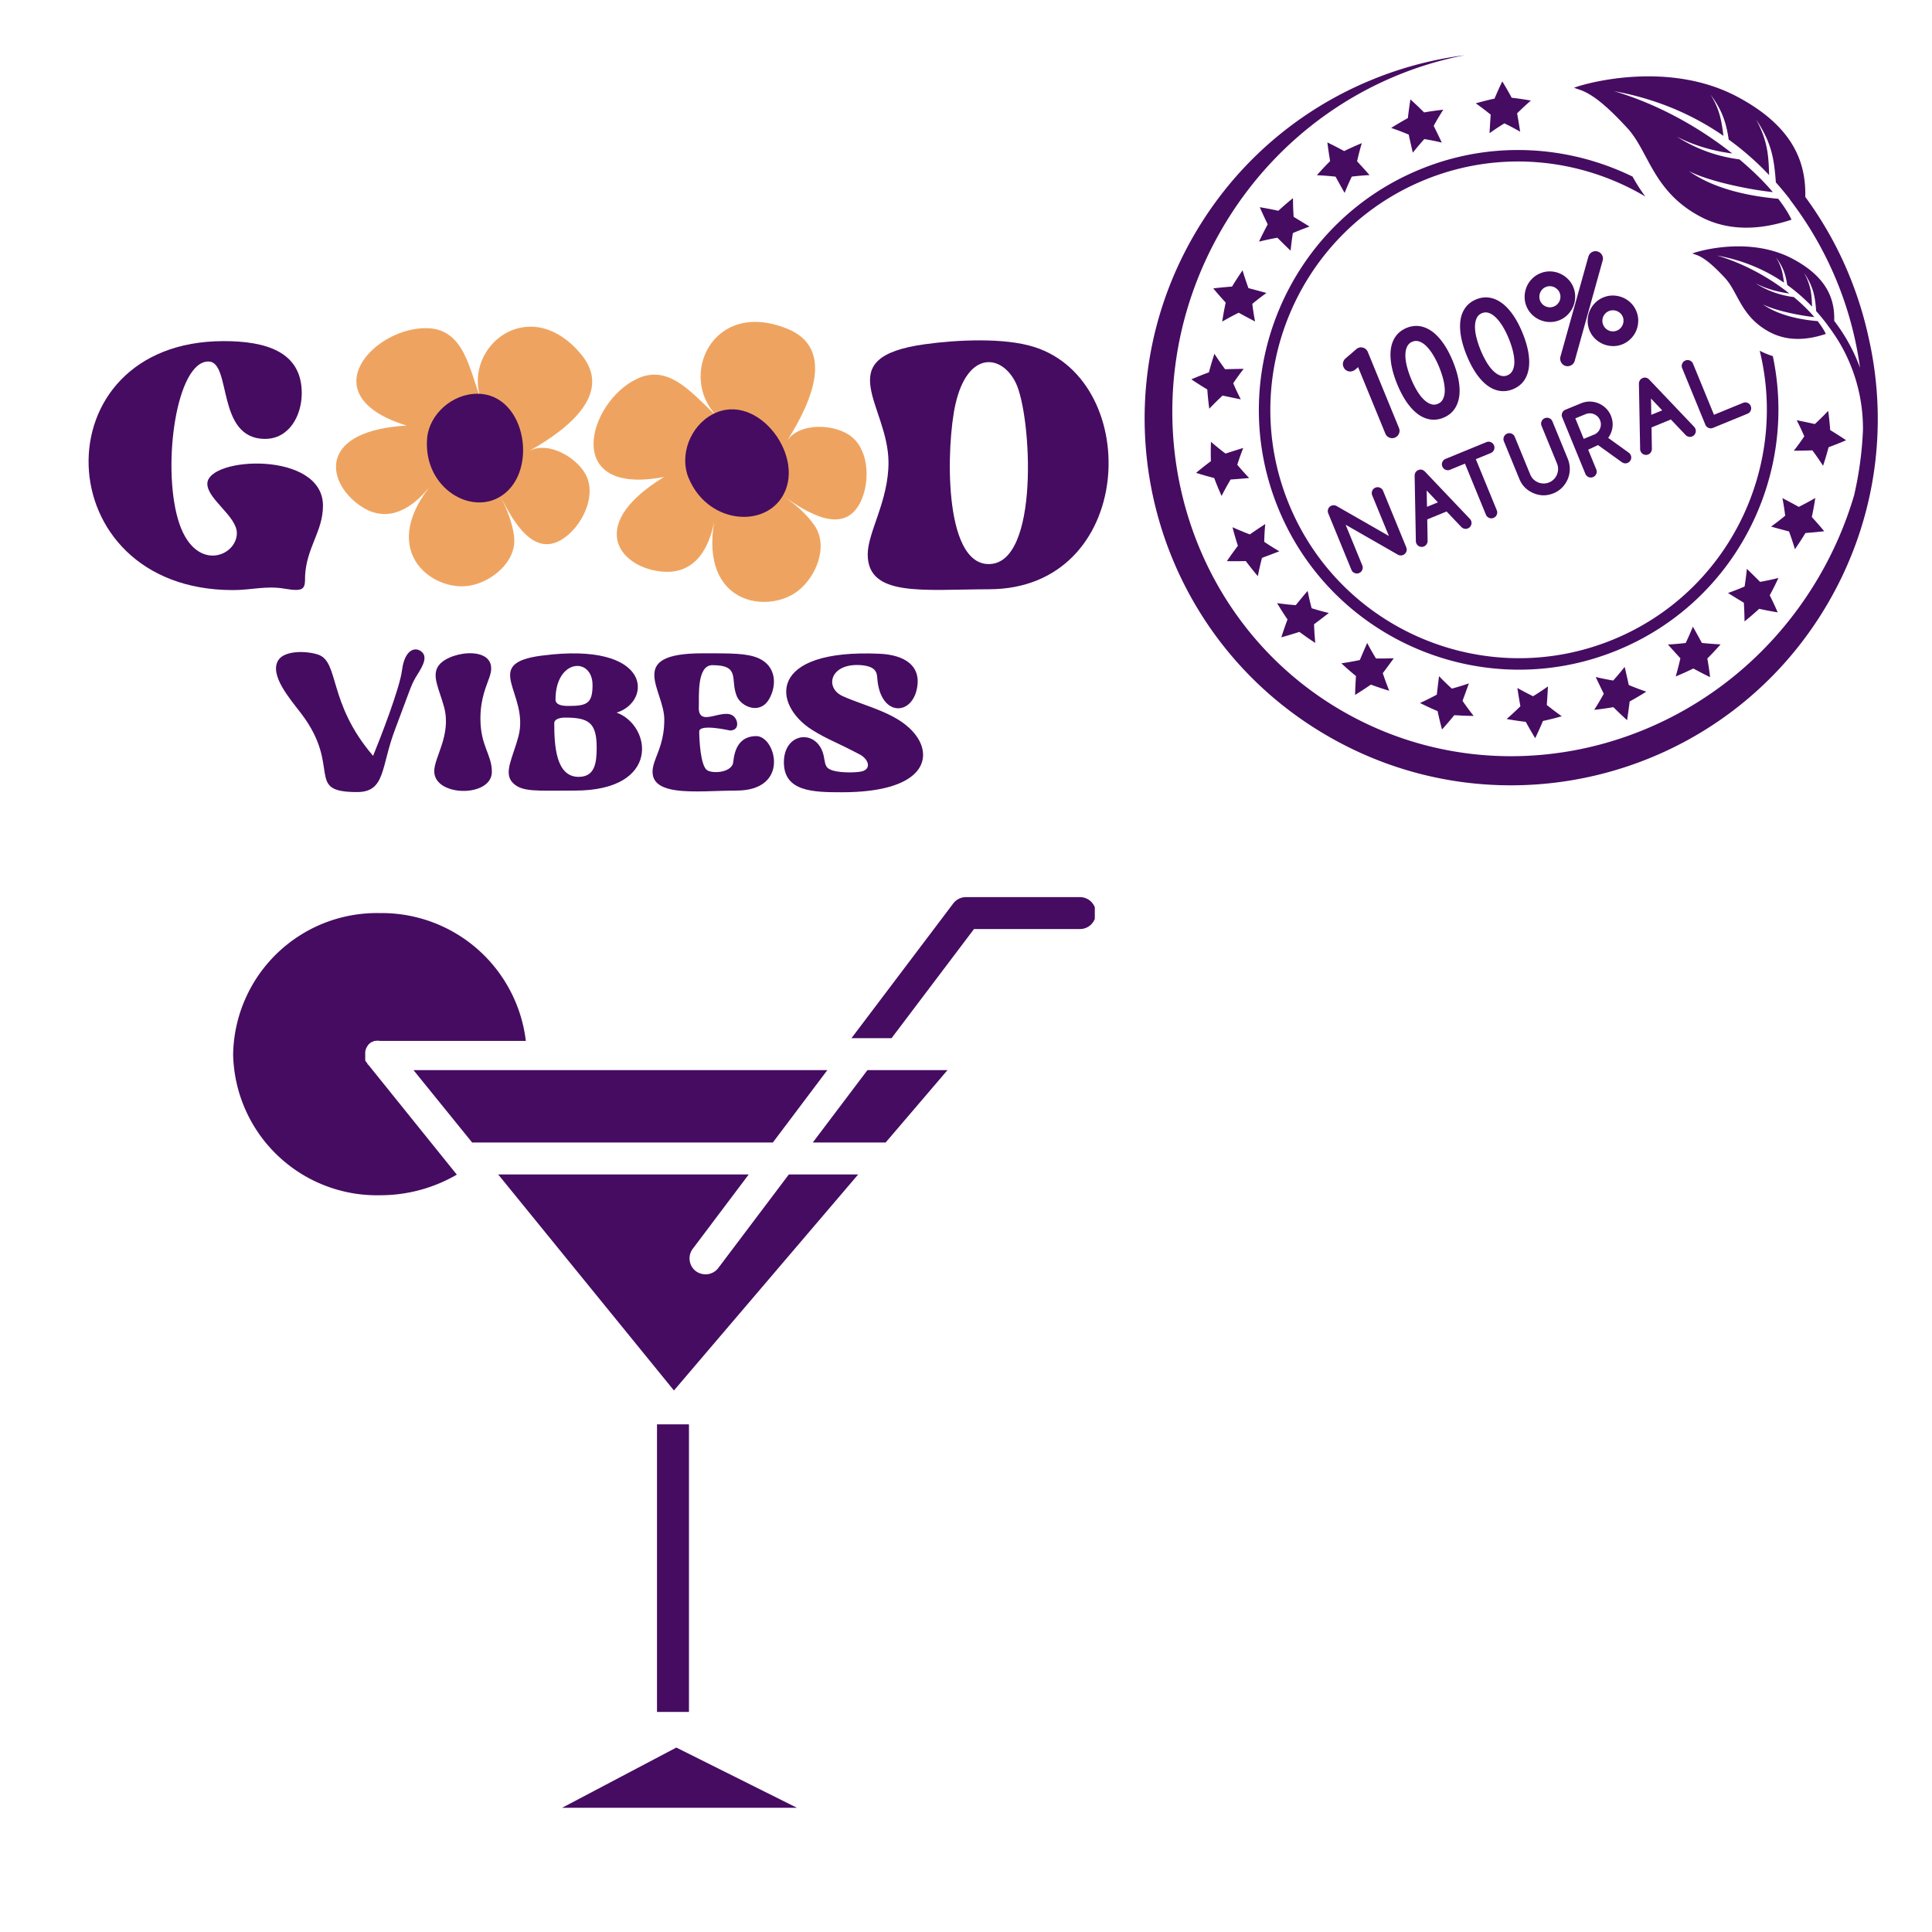 <?xml version="1.0" encoding="UTF-8"?>
<svg data-bbox="17.192 10.715 347.283 340.175" height="500" viewBox="0 0 375 375" width="500" xmlns="http://www.w3.org/2000/svg" data-type="color">
    <g>
        <defs>
            <clipPath id="9864f935-5b0a-4895-8ed6-ce9be8bd214f">
                <path d="M45.25 177H103v56H45.25Zm0 0"/>
            </clipPath>
            <clipPath id="377fb4b5-5ed6-4af0-8a04-10545715a1ea">
                <path d="M165 174.117h47.5V202H165Zm0 0"/>
            </clipPath>
            <clipPath id="876a85d5-977c-4e0d-8c0f-287db36b0221">
                <path d="M244 29h102v101H244Zm0 0"/>
            </clipPath>
            <clipPath id="13392a65-a2d4-4505-b5aa-0709bd237f23">
                <path d="m200.484 42.469 131.84-54.074 54.074 131.84-131.84 54.078Zm0 0"/>
            </clipPath>
            <clipPath id="488eda93-3482-4b07-bae9-f4d238bb3e2d">
                <path d="m200.484 42.469 131.84-54.074 54.074 131.84-131.84 54.078Zm0 0"/>
            </clipPath>
            <clipPath id="8758c9ca-60ce-4978-a86d-d78270ea4923">
                <path d="M222 10h143v143H222Zm0 0"/>
            </clipPath>
            <clipPath id="52416c7f-5885-4c8f-880c-fcd9a69a9ffd">
                <path d="m200.484 42.469 131.84-54.074 54.074 131.84-131.84 54.078Zm0 0"/>
            </clipPath>
            <clipPath id="da18c10e-1886-4994-9773-0a3f91415724">
                <path d="m200.484 42.469 131.84-54.074 54.074 131.84-131.84 54.078Zm0 0"/>
            </clipPath>
            <clipPath id="5ab316ec-13c1-4182-9b5d-0d8836e350b0">
                <path d="M200.508 42.46 332.27-11.581l53.992 131.637L254.5 174.098Zm0 0"/>
            </clipPath>
            <clipPath id="74761183-410a-475b-beca-94edc380d4c5">
                <path d="M260 67h12v19h-12Zm0 0"/>
            </clipPath>
            <clipPath id="d1ae484b-efa7-4e95-ae30-b742fd2a2369">
                <path d="m200.484 42.469 131.84-54.074 54.074 131.84-131.84 54.078Zm0 0"/>
            </clipPath>
            <clipPath id="ae3d3579-bc16-4729-a84d-789bdd1fe397">
                <path d="m200.484 42.469 131.84-54.074 54.074 131.84-131.84 54.078Zm0 0"/>
            </clipPath>
            <clipPath id="c91caf10-7c0d-4171-8997-6f98075ffb9c">
                <path d="M269 63h15v19h-15Zm0 0"/>
            </clipPath>
            <clipPath id="8d96240d-4604-4ffb-9f61-95dba14c427a">
                <path d="m200.484 42.469 131.84-54.074 54.074 131.84-131.84 54.078Zm0 0"/>
            </clipPath>
            <clipPath id="14f9d021-18d4-48f0-addf-42c7a1bfe019">
                <path d="m200.484 42.469 131.84-54.074 54.074 131.84-131.84 54.078Zm0 0"/>
            </clipPath>
            <clipPath id="1c56a8dd-85b2-4c4e-a258-0bac19090dc2">
                <path d="M283 57h14v19h-14Zm0 0"/>
            </clipPath>
            <clipPath id="dc9d2f3f-fa41-49ee-9b28-c3150f1a7371">
                <path d="m200.484 42.469 131.84-54.074 54.074 131.84-131.84 54.078Zm0 0"/>
            </clipPath>
            <clipPath id="db312c96-5ae3-4a1e-8282-5003dff736b9">
                <path d="m200.484 42.469 131.84-54.074 54.074 131.84-131.84 54.078Zm0 0"/>
            </clipPath>
            <clipPath id="adcc8731-ff10-42b8-8e8b-2191cd4cc521">
                <path d="M295 52h11v11h-11Zm0 0"/>
            </clipPath>
            <clipPath id="7dee5206-7263-435a-9299-66aa1b6452df">
                <path d="m200.484 42.469 131.84-54.074 54.074 131.84-131.84 54.078Zm0 0"/>
            </clipPath>
            <clipPath id="e8c4c422-63d0-4c3c-99ea-0e5af845329a">
                <path d="m200.484 42.469 131.84-54.074 54.074 131.84-131.84 54.078Zm0 0"/>
            </clipPath>
            <clipPath id="a158483c-60ba-4799-a9ba-b4666a31de28">
                <path d="M302 48h10v24h-10Zm0 0"/>
            </clipPath>
            <clipPath id="9b8392b8-3009-452b-9afa-4f4280ed7d82">
                <path d="m200.484 42.469 131.84-54.074 54.074 131.84-131.84 54.078Zm0 0"/>
            </clipPath>
            <clipPath id="54ff47fd-0dc9-4d59-b95a-715a9c39c951">
                <path d="m200.484 42.469 131.84-54.074 54.074 131.84-131.84 54.078Zm0 0"/>
            </clipPath>
            <clipPath id="fe073ff8-d4f9-4aff-9f49-35148fcdca77">
                <path d="M308 57h10v11h-10Zm0 0"/>
            </clipPath>
            <clipPath id="437d6339-f3c5-4c17-b876-e6db3d92ad2b">
                <path d="m200.484 42.469 131.84-54.074 54.074 131.84-131.84 54.078Zm0 0"/>
            </clipPath>
            <clipPath id="b2cd0839-b0bc-4103-bc41-a750c4f19917">
                <path d="m200.484 42.469 131.84-54.074 54.074 131.84-131.84 54.078Zm0 0"/>
            </clipPath>
            <clipPath id="a8c610bb-4b16-4ec8-b348-58c6ada071f6">
                <path d="M257 94h17v18h-17Zm0 0"/>
            </clipPath>
            <clipPath id="d203e6e5-e70b-4ddf-8ea8-c6b4fd84589f">
                <path d="m200.484 42.469 131.84-54.074 54.074 131.84-131.84 54.078Zm0 0"/>
            </clipPath>
            <clipPath id="65c6aa4e-a69f-41f2-9e67-9fc35abbdd46">
                <path d="m200.484 42.469 131.84-54.074 54.074 131.84-131.84 54.078Zm0 0"/>
            </clipPath>
            <clipPath id="57148536-24de-4411-a94e-c1ffdb8366c8">
                <path d="M274 91h12v16h-12Zm0 0"/>
            </clipPath>
            <clipPath id="1201f4c8-75f5-4e2a-9150-06b6150bf5e2">
                <path d="m200.484 42.469 131.84-54.074 54.074 131.84-131.84 54.078Zm0 0"/>
            </clipPath>
            <clipPath id="cc7fa835-cf42-4ab5-8e5d-d324ed051e81">
                <path d="m200.484 42.469 131.84-54.074 54.074 131.84-131.84 54.078Zm0 0"/>
            </clipPath>
            <clipPath id="36fcfef9-2f87-45ea-a9d0-d5856f826948">
                <path d="M279 85h12v16h-12Zm0 0"/>
            </clipPath>
            <clipPath id="e71c9853-e525-47c5-9237-ef166ef3b435">
                <path d="m200.484 42.469 131.84-54.074 54.074 131.84-131.84 54.078Zm0 0"/>
            </clipPath>
            <clipPath id="59a153cc-7701-43a6-aa79-69e0625cc541">
                <path d="m200.484 42.469 131.84-54.074 54.074 131.84-131.84 54.078Zm0 0"/>
            </clipPath>
            <clipPath id="5f4c9f2a-2ecc-4a24-9194-273a83b0cafe">
                <path d="M291 81h14v16h-14Zm0 0"/>
            </clipPath>
            <clipPath id="3483e39b-d89c-413f-a18e-00db87077157">
                <path d="m200.484 42.469 131.84-54.074 54.074 131.84-131.84 54.078Zm0 0"/>
            </clipPath>
            <clipPath id="542215ca-d055-4be8-b86f-ccf21745dc0a">
                <path d="m200.484 42.469 131.84-54.074 54.074 131.84-131.84 54.078Zm0 0"/>
            </clipPath>
            <clipPath id="9e1fdce2-c8e6-4dde-ac75-d2f5ce14e38f">
                <path d="M303 77h14v16h-14Zm0 0"/>
            </clipPath>
            <clipPath id="4fce913a-26f2-411e-8bb3-8d6c28401a21">
                <path d="m200.484 42.469 131.84-54.074 54.074 131.84-131.84 54.078Zm0 0"/>
            </clipPath>
            <clipPath id="d6841cf9-d6e8-44b0-acbc-8022be997f41">
                <path d="m200.484 42.469 131.84-54.074 54.074 131.84-131.84 54.078Zm0 0"/>
            </clipPath>
            <clipPath id="c90ed9fd-6bd0-4d80-8fa9-547fc79e15c8">
                <path d="M318 73h12v16h-12Zm0 0"/>
            </clipPath>
            <clipPath id="60d6bb3d-d968-4096-9640-81b799978d34">
                <path d="m200.484 42.469 131.84-54.074 54.074 131.84-131.84 54.078Zm0 0"/>
            </clipPath>
            <clipPath id="1554d619-74ad-4103-a720-444614affeff">
                <path d="m200.484 42.469 131.84-54.074 54.074 131.84-131.84 54.078Zm0 0"/>
            </clipPath>
            <clipPath id="4d909ed7-6571-447b-a220-571327741349">
                <path d="M326 69h14v15h-14Zm0 0"/>
            </clipPath>
            <clipPath id="c781abbe-aec1-407c-a78b-721b23107db7">
                <path d="m200.484 42.469 131.84-54.074 54.074 131.84-131.84 54.078Zm0 0"/>
            </clipPath>
            <clipPath id="dca5da4b-f94e-4658-8347-092f32f2652c">
                <path d="m200.484 42.469 131.84-54.074 54.074 131.84-131.84 54.078Zm0 0"/>
            </clipPath>
            <clipPath id="1e176ba5-1ba3-4035-b9eb-3005f745369b">
                <path d="M348 79h11v12h-11Zm0 0"/>
            </clipPath>
            <clipPath id="103e8010-6640-46ef-9a29-bc6c9bc262d8">
                <path d="m200.484 42.469 131.84-54.074 54.074 131.84-131.84 54.078Zm0 0"/>
            </clipPath>
            <clipPath id="03fbb649-8ed2-4a1f-8fc8-e40389ffcd2e">
                <path d="m200.484 42.469 131.84-54.074 54.074 131.84-131.84 54.078Zm0 0"/>
            </clipPath>
            <clipPath id="54c03cd3-6777-4980-9416-344683ee23d5">
                <path d="M343 96h12v11h-12Zm0 0"/>
            </clipPath>
            <clipPath id="74c1cf6d-924e-4a07-808b-0332c70c6c91">
                <path d="m200.484 42.469 131.84-54.074 54.074 131.84-131.84 54.078Zm0 0"/>
            </clipPath>
            <clipPath id="a9cf8d81-e9e8-49ad-bf87-1f864d684b34">
                <path d="m200.484 42.469 131.84-54.074 54.074 131.84-131.84 54.078Zm0 0"/>
            </clipPath>
            <clipPath id="108ee0c1-fc8b-419e-8e84-6590fc13b82f">
                <path d="M335 110h11v11h-11Zm0 0"/>
            </clipPath>
            <clipPath id="8eb85a40-2eb4-42f9-978b-4657b049783b">
                <path d="m200.484 42.469 131.84-54.074 54.074 131.84-131.84 54.078Zm0 0"/>
            </clipPath>
            <clipPath id="78a27a2c-adca-4cac-9b1c-3dca9f5399f2">
                <path d="m200.484 42.469 131.84-54.074 54.074 131.84-131.84 54.078Zm0 0"/>
            </clipPath>
            <clipPath id="429330bf-f1a2-4c2f-8c01-e740dd54acde">
                <path d="M323 121h11v11h-11Zm0 0"/>
            </clipPath>
            <clipPath id="81c91b7d-1297-4414-9d7f-623af0ca992f">
                <path d="m200.484 42.469 131.84-54.074 54.074 131.84-131.84 54.078Zm0 0"/>
            </clipPath>
            <clipPath id="a981b180-65ad-4331-ba25-29839fce4f62">
                <path d="m200.484 42.469 131.84-54.074 54.074 131.84-131.84 54.078Zm0 0"/>
            </clipPath>
            <clipPath id="210d981b-b708-4b10-a658-71db455c78d9">
                <path d="M309 129h11v11h-11Zm0 0"/>
            </clipPath>
            <clipPath id="6814969f-d675-4f01-aa92-d67654e90d2a">
                <path d="m200.484 42.469 131.84-54.074 54.074 131.84-131.84 54.078Zm0 0"/>
            </clipPath>
            <clipPath id="51251397-1d84-44b5-844c-f93343fa730a">
                <path d="m200.484 42.469 131.84-54.074 54.074 131.84-131.84 54.078Zm0 0"/>
            </clipPath>
            <clipPath id="cb590996-b3cd-481e-8447-b8291fd91879">
                <path d="M292 133h12v11h-12Zm0 0"/>
            </clipPath>
            <clipPath id="28cbc5a1-206f-4f31-a7ad-d0fbf97ede3c">
                <path d="m200.484 42.469 131.84-54.074 54.074 131.84-131.84 54.078Zm0 0"/>
            </clipPath>
            <clipPath id="89a1cd52-ee0f-4d60-a08c-4cdc34cec461">
                <path d="m200.484 42.469 131.84-54.074 54.074 131.84-131.84 54.078Zm0 0"/>
            </clipPath>
            <clipPath id="0feb5f34-0ec2-43aa-b9c1-9f05b4afcb90">
                <path d="M275 131h12v11h-12Zm0 0"/>
            </clipPath>
            <clipPath id="62a928e8-1e56-4d36-bf71-ac98b3bedf81">
                <path d="m200.484 42.469 131.84-54.074 54.074 131.84-131.84 54.078Zm0 0"/>
            </clipPath>
            <clipPath id="ada26e44-4cc6-4db4-806b-81374f23a9a1">
                <path d="m200.484 42.469 131.84-54.074 54.074 131.84-131.84 54.078Zm0 0"/>
            </clipPath>
            <clipPath id="92bf8a79-a6de-4f85-8bb1-d216bd713228">
                <path d="M260 124h11v11h-11Zm0 0"/>
            </clipPath>
            <clipPath id="02d6ceb5-983d-4259-86d7-e73d59868ce9">
                <path d="m200.484 42.469 131.84-54.074 54.074 131.84-131.84 54.078Zm0 0"/>
            </clipPath>
            <clipPath id="f4976698-6772-4459-9f61-a1fd8dfbe0b8">
                <path d="m200.484 42.469 131.84-54.074 54.074 131.84-131.84 54.078Zm0 0"/>
            </clipPath>
            <clipPath id="e6bf093f-b840-42e8-b430-c9e88c92a353">
                <path d="M247 114h11v11h-11Zm0 0"/>
            </clipPath>
            <clipPath id="ab04d4fb-a4fb-44b8-a1d9-009a2f0303fb">
                <path d="m200.484 42.469 131.84-54.074 54.074 131.84-131.84 54.078Zm0 0"/>
            </clipPath>
            <clipPath id="22d3a2ba-1653-439f-844a-2fea4a7d3c24">
                <path d="m200.484 42.469 131.84-54.074 54.074 131.84-131.84 54.078Zm0 0"/>
            </clipPath>
            <clipPath id="962b3fa9-5e43-48e0-b4e2-d88f052c08d2">
                <path d="M238 101h11v11h-11Zm0 0"/>
            </clipPath>
            <clipPath id="01600786-9dbd-49b2-a909-4b26d1871950">
                <path d="m200.484 42.469 131.84-54.074 54.074 131.84-131.84 54.078Zm0 0"/>
            </clipPath>
            <clipPath id="0e17d06b-9e50-4763-aa85-df25f7e6beb6">
                <path d="m200.484 42.469 131.84-54.074 54.074 131.84-131.84 54.078Zm0 0"/>
            </clipPath>
            <clipPath id="4c7bfb83-5dcf-4694-9e8a-eb7c440310a6">
                <path d="M232 85h11v12h-11Zm0 0"/>
            </clipPath>
            <clipPath id="ac16f46a-e0f2-4ac8-8076-31bbcd5ad1d8">
                <path d="m200.484 42.469 131.84-54.074 54.074 131.84-131.84 54.078Zm0 0"/>
            </clipPath>
            <clipPath id="047a602c-5b28-415b-b464-b7af26e3e1d1">
                <path d="m200.484 42.469 131.84-54.074 54.074 131.84-131.84 54.078Zm0 0"/>
            </clipPath>
            <clipPath id="c052d007-5d18-47e5-95dc-7c8e5d6ddb84">
                <path d="M231 68h11v12h-11Zm0 0"/>
            </clipPath>
            <clipPath id="8deb89f2-271a-4276-a045-d06204c69e92">
                <path d="m200.484 42.469 131.84-54.074 54.074 131.84-131.84 54.078Zm0 0"/>
            </clipPath>
            <clipPath id="11babf3c-0332-46ab-a5c6-e8328f837ef3">
                <path d="m200.484 42.469 131.84-54.074 54.074 131.84-131.84 54.078Zm0 0"/>
            </clipPath>
            <clipPath id="11a5c809-80a0-412f-95a9-01ae7b027949">
                <path d="M235 52h11v11h-11Zm0 0"/>
            </clipPath>
            <clipPath id="91faf1d2-0248-4021-9aa8-ccbeaaf03cab">
                <path d="m200.484 42.469 131.84-54.074 54.074 131.84-131.84 54.078Zm0 0"/>
            </clipPath>
            <clipPath id="5956583f-d4a9-4846-a78a-161d5b2b67e2">
                <path d="m200.484 42.469 131.84-54.074 54.074 131.84-131.84 54.078Zm0 0"/>
            </clipPath>
            <clipPath id="4ddd2607-9617-46c2-9619-5ce4f57fe10f">
                <path d="M244 38h11v11h-11Zm0 0"/>
            </clipPath>
            <clipPath id="8d837a99-e5fd-44e5-be71-34c4c7262a1d">
                <path d="m200.484 42.469 131.84-54.074 54.074 131.84-131.84 54.078Zm0 0"/>
            </clipPath>
            <clipPath id="260b0a38-caf5-4fc8-9e70-31f6fed559c3">
                <path d="m200.484 42.469 131.84-54.074 54.074 131.84-131.84 54.078Zm0 0"/>
            </clipPath>
            <clipPath id="bb33d44a-00c8-44ec-b316-1a81a69fc21e">
                <path d="M255 27h11v11h-11Zm0 0"/>
            </clipPath>
            <clipPath id="4672ee50-4f02-4901-8265-fbfa9770b623">
                <path d="m200.484 42.469 131.84-54.074 54.074 131.84-131.84 54.078Zm0 0"/>
            </clipPath>
            <clipPath id="ff699f95-dedb-430c-9f6a-4e0c0cf7636f">
                <path d="m200.484 42.469 131.84-54.074 54.074 131.84-131.84 54.078Zm0 0"/>
            </clipPath>
            <clipPath id="11b7c382-d49e-4264-9937-de2850808e70">
                <path d="M270 19h11v11h-11Zm0 0"/>
            </clipPath>
            <clipPath id="5c58b24b-9f44-4fdf-ae0d-b543f27865df">
                <path d="m200.484 42.469 131.84-54.074 54.074 131.84-131.84 54.078Zm0 0"/>
            </clipPath>
            <clipPath id="c82667d0-7ab4-4deb-b03f-12e3d5c6f405">
                <path d="m200.484 42.469 131.84-54.074 54.074 131.84-131.84 54.078Zm0 0"/>
            </clipPath>
            <clipPath id="ac2d760d-5c6a-46a8-ba1b-cec9c687f0f7">
                <path d="M286 15h12v11h-12Zm0 0"/>
            </clipPath>
            <clipPath id="a03dfaae-9b83-419f-b3d2-bf9820a53a00">
                <path d="m200.484 42.469 131.84-54.074 54.074 131.84-131.84 54.078Zm0 0"/>
            </clipPath>
            <clipPath id="de852f98-a4c7-4a81-b054-f7add838c246">
                <path d="m200.484 42.469 131.84-54.074 54.074 131.84-131.84 54.078Zm0 0"/>
            </clipPath>
        </defs>
        <g clip-path="url(#9864f935-5b0a-4895-8ed6-ce9be8bd214f)">
            <path d="M71.332 206.566s0-.25-.219-.37a1.6 1.6 0 0 1-.215-.407 1.2 1.2 0 0 1 0-.371 2 2 0 0 1 0-.434 1.2 1.2 0 0 1 0-.34 3 3 0 0 1 0-.527q.059-.375.215-.715.182-.365.434-.683.253-.252.558-.434l.56-.246h.218q.434-.075.867 0h28.313a28 28 0 0 0-.422-2.543q-.271-1.261-.653-2.492-.386-1.228-.879-2.422a28 28 0 0 0-1.097-2.328 28.3 28.3 0 0 0-2.805-4.316 29 29 0 0 0-1.687-1.946 28.6 28.6 0 0 0-3.871-3.395 28 28 0 0 0-2.153-1.413 28 28 0 0 0-2.27-1.215 28 28 0 0 0-2.374-1 27 27 0 0 0-2.457-.781 29 29 0 0 0-2.516-.555q-1.272-.216-2.555-.32a28 28 0 0 0-2.574-.083q-1.371-.03-2.742.075-1.37.106-2.723.347c-.902.157-1.793.364-2.676.61a28 28 0 0 0-5.105 1.992 28 28 0 0 0-2.379 1.363 27 27 0 0 0-2.238 1.59 27.4 27.4 0 0 0-3.95 3.797 27.2 27.2 0 0 0-3.136 4.496 28 28 0 0 0-1.219 2.457 28 28 0 0 0-.977 2.563 28.2 28.2 0 0 0-1.355 8.093q.023 1.373.188 2.735.158 1.365.453 2.707.293 1.341.714 2.648.428 1.307.977 2.567.55 1.254 1.219 2.457.672 1.193 1.457 2.324a28 28 0 0 0 7.867 7.558q1.155.74 2.379 1.36a28.1 28.1 0 0 0 7.781 2.605q1.353.24 2.723.344 1.371.107 2.742.078a29.6 29.6 0 0 0 7.723-1.008 29.5 29.5 0 0 0 7.195-2.992L71.484 206.66Zm0 0" fill="#460c61" data-color="1"/>
        </g>
        <path d="M109.102 350.89h45.585l-23.41-11.69Zm0 0" fill="#460c61" data-color="1"/>
        <path d="M139.43 246.105q-.437.587-1.094.915a3.1 3.1 0 0 1-1.387.324 3.2 3.2 0 0 1-1.89-.617 3.1 3.1 0 0 1-.801-.907 3.1 3.1 0 0 1-.39-1.144 3.1 3.1 0 0 1 .073-1.207 3.1 3.1 0 0 1 .528-1.086l10.855-14.418H96.7l34.11 41.926 35.757-41.926H153.11Zm0 0" fill="#460c61" data-color="1"/>
        <path d="M160.582 207.715h-80.32l11.383 14.047h58.363Zm0 0" fill="#460c61" data-color="1"/>
        <path d="m171.898 221.762 12.004-14.047h-15.539l-10.605 14.047Zm0 0" fill="#460c61" data-color="1"/>
        <g clip-path="url(#377fb4b5-5ed6-4af0-8a04-10545715a1ea)">
            <path d="M209.61 174.129H187.5c-.488 0-.953.11-1.387.328q-.655.324-1.093.91l-19.754 26.145h7.78l16.005-21.184h20.558a3.095 3.095 0 0 0 3.102-3.098 3.1 3.1 0 0 0-.234-1.187 3.2 3.2 0 0 0-.672-1.008 3.1 3.1 0 0 0-2.195-.906m0 0" fill="#460c61" data-color="1"/>
        </g>
        <path d="M127.523 276.465h6.204v55.82h-6.204Zm0 0" fill="#460c61" data-color="1"/>
        <path d="M45.207 114.535c-36.375 0-37.707-48.324-1.777-48.324 8.074 0 15.14 1.98 15.14 10.094 0 4.441-2.504 8.882-7.105 8.882-9.61 0-6.418-15.019-11.024-15.019-6.175 0-9 19.984-5.89 30.64 3.066 10.54 11.422 7.31 11.422 2.665 0-3.27-5.73-6.578-5.73-9.567 0-5.289 22.444-6.46 22.444 4.239 0 5.007-3.187 8.074-3.472 13.644 0 2.465-.04 3.152-4.035 2.465-3.555-.606-6.34.281-9.973.281m0 0" fill="#460c61" data-color="1"/>
        <path d="M168.422 107.594c0-4.281 4.035-10.336 4.035-17.805 0-11.144-11.664-20.387 7.066-22.973 6.055-.847 15.34-1.332 21.196.524 21.316 6.742 19.62 47.035-8.801 47.035-12.84.04-23.496 1.535-23.496-6.781m23.496 1.894c9.93 0 8.316-28.664 5.289-35.082-2.707-5.691-9.367-6.457-11.75 4.04-1.773 7.75-2.46 31.042 6.461 31.042m0 0" fill="#460c61" data-color="1"/>
        <path d="M99.79 104.16c-.325-2.664-1.333-5.125-2.505-7.508 2.465 4.805 6.422 11.668 12.074 7.871 3.43-2.3 6.258-7.75 4.602-11.828-1.496-3.675-7.469-7.265-11.305-5.129 8.317-4.64 16.27-11.504 10.094-18.851-9.973-11.871-22.852-1.535-19.46 8.64-2.142-5.41-3.11-13.324-10.134-13.648-10.336-.484-23.254 13.043-4.238 18.895-16.434.968-15.785 10.011-9.934 14.859 4.16 3.469 9.125 3.43 14.332-2.867-9.726 12.594.688 20.265 7.793 19.094 4.36-.727 9.246-4.723 8.68-9.528m0 0" fill="#eea460" data-color="2"/>
        <path d="M92.727 76.426c9.648.082 11.988 16.027 3.914 20.226-6.055 3.149-14.575-2.543-13.727-11.707.445-4.484 4.805-8.558 9.813-8.52m0 0" fill="#460c61" data-color="1"/>
        <path d="M158.086 101.98c-1.574-2.261-3.633-3.996-5.852-5.57 4.52 3.149 11.383 7.426 14.653 1.293 1.98-3.715 1.937-10.016-1.535-12.879-3.106-2.586-10.211-2.949-12.633.805 5.246-8.195 9.12-18.207.039-21.84-14.656-5.894-21.317 9.61-13.403 17.156-4.523-3.875-9.164-10.535-15.707-7.425-9.566 4.52-14.695 22.89 5.25 19.054-14.375 8.762-9.406 16.633-1.816 18.168 5.41 1.09 9.89-1.254 11.547-9.488-2.746 16.027 10.332 17.965 16.187 13.484 3.594-2.746 6.055-8.718 3.27-12.758m0 0" fill="#eea460" data-color="2"/>
        <path d="M138.387 80.383c8.718-4.563 18.488 8.68 13.238 16.347-3.914 5.774-14.371 4.684-17.965-3.953-1.816-4.28.203-10.054 4.727-12.394m0 0" fill="#460c61" data-color="1"/>
        <path d="M69.309 153.738c-10.293 0-2.825-4.726-10.86-15.261-2.058-2.704-6.297-7.508-4.402-10.375 1.254-1.899 5.492-1.778 7.672-1.051 4.199 1.375 1.86 9.367 10.699 19.66 1.371-3.348 5.168-13.078 5.613-16.633.524-4.117 2.664-4.64 3.875-3.512 1.29 1.211-.285 3.352-1.254 4.965-.886 1.535-1.007 2.18-3.957 10.012-2.785 7.27-1.816 12.195-7.386 12.195m0 0" fill="#460c61" data-color="1"/>
        <path d="M93.25 139.445c0 5.41 2.219 6.946 2.219 10.375 0 5.008-11.184 4.887-11.184-.12 0-2.747 3.313-6.985 1.942-12.352-.97-3.637-2.625-6.34-.97-8.317 2.38-2.867 11.665-3.758 9.848 2.098-.605 1.898-1.855 4.281-1.855 8.316m0 0" fill="#460c61" data-color="1"/>
        <path d="M111.578 153.453c-7.469 0-10.215.324-12.031-1.492-1.899-1.899 0-4.926 1.09-9.043 2.18-8.356-7.469-14.129 4.523-15.664 21.598-2.828 21.395 8.96 14.531 11.062 6.786 2.5 8.641 15.137-8.113 15.137m.727-2.664c3.148 0 3.511-2.664 3.511-5.691 0-4.887-1.613-5.813-6.136-5.813-.887 0-2.098.242-2.098 1.09 0 4.36.324 10.414 4.723 10.414m-1.977-13.766c3.55 0 4.684-.445 4.684-4.039 0-5.527-7.188-5.164-7.188 2.828.04 1.09 1.453 1.211 2.504 1.211m0 0" fill="#460c61" data-color="1"/>
        <path d="M142.906 153.453c-7.672 0-18.289 1.656-15.906-5.488.727-2.14 1.938-4.281 1.938-8.317 0-5.773-7.63-12.84 7.43-12.84 5.609 0 8.64-.038 10.898.97 3.351 1.495 3.593 5.167 2.02 7.913-1.817 3.149-5.45 1.414-6.259-.523-1.37-3.23.809-6.059-4.761-6.059-3.07 0-2.547 6.22-2.625 7.914-.286 4.641 4.843.04 6.863 2.098.848.89.926 2.664-.809 2.664-.082 0-5.976-1.37-5.976.203 0 1.535.242 6.66 1.535 7.512 1.09.684 4.402.484 5.008-1.254.199-.809.16-5.367 4.562-5.367 3.754.039 6.621 10.574-3.918 10.574m0 0" fill="#460c61" data-color="1"/>
        <path d="M163.414 153.777c-5.488 0-11.262-.082-11.262-5.812 0-6.176 7.024-6.582 7.832-.688.203 1.172.364 1.778 1.211 2.102 1.25.644 4.762.644 6.016.363 1.976-.445 1.414-2.344-.281-3.273-4.727-2.5-6.18-2.864-9.246-4.762-7.793-4.887-8.844-15.785 13-14.816 4.882.203 8.355 2.34 7.226 7.062-1.254 5.129-7.148 4.926-7.633-2.379-.078-1.09-.32-2.222-3.105-2.465-6.098-.484-7.188 4.403-3.594 6.016 4.762 2.14 11.063 3.313 14.25 7.672 3.309 4.52 1.211 10.98-14.414 10.98m0 0" fill="#460c61" data-color="1"/>
        <g clip-path="url(#876a85d5-977c-4e0d-8c0f-287db36b0221)">
            <g clip-path="url(#13392a65-a2d4-4505-b5aa-0709bd237f23)">
                <g clip-path="url(#488eda93-3482-4b07-bae9-f4d238bb3e2d)">
                    <path d="M275.645 32.871c-25.735 10.555-38.082 40.078-27.528 65.813s40.078 38.082 65.813 27.527c22.863-9.379 35.12-33.723 30.175-57.086a15 15 0 0 1-2.425-.988c-.043-.02-.082-.047-.121-.07 5.601 22.785-6.13 46.917-28.473 56.081-24.598 10.09-52.816-1.714-62.906-26.312-10.09-24.594 1.715-52.813 26.312-62.902 14.52-5.954 30.278-4.235 42.848 3.199a36 36 0 0 1-2.465-3.86c-12.492-6.082-27.398-7.078-41.23-1.402" fill="#460c61" data-color="1"/>
                </g>
            </g>
        </g>
        <g clip-path="url(#8758c9ca-60ce-4978-a86d-d78270ea4923)">
            <g clip-path="url(#52416c7f-5885-4c8f-880c-fcd9a69a9ffd)">
                <g clip-path="url(#da18c10e-1886-4994-9773-0a3f91415724)">
                    <g clip-path="url(#5ab316ec-13c1-4182-9b5d-0d8836e350b0)">
                        <path d="M350.406 38.223c.121-5.95-1.664-13.285-13.097-19.395-13.547-7.242-29.438-2.515-30.446-2.234-.777.215-1.347.445-1.347.445l1.468.508c2.145.867 4.68 2.746 8.883 7.316 4.207 4.57 4.945 12.325 14.223 17.207 7.015 3.7 14.277 1.664 17.644.57-.582-1.234-1.453-2.605-2.578-4.058-4.726-.422-12.047-1.61-17.312-5.36 3.953 2.036 11.933 3.626 16.265 4.067-1.738-2.043-3.93-4.21-6.488-6.355-3.84-.493-8-1.758-12.133-4.403 3.563 1.832 7.348 2.832 10.735 3.258-6.164-4.883-14.164-9.5-22.926-12.094 8.578 1.559 15.555 4.758 21.226 8.672-.378-2.77-.632-4.965-2.503-7.992 2.41 3.2 3.082 5.785 3.523 8.715a56 56 0 0 1 7.84 6.887c-.11-3.555-.192-6.457-2.508-10.766 3.156 4.742 3.488 7.96 3.82 12.195.98 1.094 1.887 2.2 2.735 3.29l-.028.019c7.477 9.77 12.043 21.035 13.625 32.66a34.2 34.2 0 0 0-5.007-9.09c.101-3.676-.922-8.258-8.055-12.043-8.313-4.414-18.04-1.488-18.66-1.316-.473.136-.82.277-.82.277l.898.309c1.312.527 2.875 1.675 5.457 4.468 2.586 2.793 3.055 7.54 8.738 10.52 4.309 2.25 8.758.992 10.817.313-.356-.754-.899-1.59-1.586-2.481-2.899-.246-7.383-.96-10.622-3.25 2.43 1.238 7.32 2.2 9.977 2.465-1.07-1.25-2.418-2.578-3.988-3.887a17.9 17.9 0 0 1-7.438-2.676c2.184 1.118 4.504 1.723 6.578 1.98-3.78-2.984-8.691-5.796-14.062-7.37 5.254.941 9.535 2.886 13.02 5.273-.239-1.695-.399-3.039-1.547-4.89 1.484 1.953 1.898 3.539 2.175 5.332a35 35 0 0 1 4.813 4.203c-.074-2.172-.125-3.957-1.559-6.59 1.946 2.902 2.153 4.875 2.364 7.465a40 40 0 0 1 2.226 2.726l-.012.008c.172.215.332.434.493.652a43 43 0 0 1 1.687 2.528 32.77 32.77 0 0 1 4.688 17.078 68.6 68.6 0 0 1-1.727 12.785 71.4 71.4 0 0 1-6.707 15.586c-19.148 33.047-60.64 44.785-92.688 26.223-32.039-18.563-42.5-60.403-23.359-93.446 10.645-18.37 28.195-30.156 47.188-33.812-21.227 2.726-40.989 14.96-52.543 34.91-19.692 33.996-8.098 77.52 25.902 97.21 33.992 19.696 77.52 8.102 97.21-25.894 9.392-16.207 11.669-34.582 7.798-51.507a72 72 0 0 0-3.012-10.149 71.3 71.3 0 0 0-9.258-17.062" fill="#460c61" data-color="1"/>
                    </g>
                </g>
            </g>
        </g>
        <g clip-path="url(#74761183-410a-475b-beca-94edc380d4c5)">
            <g clip-path="url(#d1ae484b-efa7-4e95-ae30-b742fd2a2369)">
                <g clip-path="url(#ae3d3579-bc16-4729-a84d-789bdd1fe397)">
                    <path d="M269.66 84.934q.546.227 1.094.004.557-.231.785-.778c.149-.36.152-.726 0-1.09l-6.043-14.742a1.43 1.43 0 0 0-.762-.789 1.36 1.36 0 0 0-1.105 0 1.3 1.3 0 0 0-.414.27l-2.121 1.824c-.223.242-.36.5-.414.765q-.08.407.086.813c.156.375.414.64.761.789.356.148.727.14 1.102-.012.219-.09.433-.234.656-.441.106-.098.215-.195.317-.29l5.293 12.9c.148.363.406.624.765.777" fill="#460c61" data-color="1"/>
                </g>
            </g>
        </g>
        <g clip-path="url(#c91caf10-7c0d-4171-8997-6f98075ffb9c)">
            <g clip-path="url(#8d96240d-4604-4ffb-9f61-95dba14c427a)">
                <g clip-path="url(#14f9d021-18d4-48f0-addf-42c7a1bfe019)">
                    <path d="M273.043 70.953c-.188-.805-.277-1.523-.254-2.14.016-.618.133-1.149.356-1.583a1.87 1.87 0 0 1 .988-.898c.441-.184.879-.2 1.332-.055.46.153.918.453 1.363.887.453.441.899 1.02 1.324 1.711a16.5 16.5 0 0 1 1.184 2.363c.355.867.633 1.719.828 2.52.184.789.274 1.515.266 2.14q-.024.929-.364 1.586-.314.628-.992.903a1.85 1.85 0 0 1-1.324.058c-.453-.148-.91-.437-1.36-.863-.456-.43-.902-1-1.324-1.703a17 17 0 0 1-1.195-2.402 17.4 17.4 0 0 1-.828-2.524m4.566 10.457c.844.133 1.707.016 2.567-.336.863-.355 1.558-.883 2.066-1.574.5-.687.828-1.512.977-2.457.148-.938.113-2-.09-3.164-.2-1.152-.578-2.41-1.121-3.738-.543-1.325-1.156-2.485-1.824-3.45-.672-.968-1.395-1.75-2.157-2.312-.77-.57-1.586-.93-2.422-1.063-.847-.132-1.714-.023-2.578.329-.859.355-1.554.878-2.062 1.558-.512.68-.84 1.5-.985 2.442-.144.925-.113 1.988.086 3.156.2 1.152.579 2.422 1.133 3.773.555 1.356 1.18 2.528 1.844 3.489.68.976 1.406 1.753 2.156 2.308.762.563 1.574.914 2.41 1.04" fill="#460c61" data-color="1"/>
                </g>
            </g>
        </g>
        <g clip-path="url(#1c56a8dd-85b2-4c4e-a258-0bac19090dc2)">
            <g clip-path="url(#dc9d2f3f-fa41-49ee-9b28-c3150f1a7371)">
                <g clip-path="url(#db312c96-5ae3-4a1e-8282-5003dff736b9)">
                    <path d="M293.672 68.219c.183.789.273 1.511.265 2.14-.015.614-.136 1.149-.363 1.586q-.315.628-.988.903a1.86 1.86 0 0 1-1.328.058c-.453-.148-.914-.437-1.36-.863-.453-.43-.902-1.004-1.328-1.703a18 18 0 0 1-1.191-2.403 18 18 0 0 1-.828-2.523c-.188-.805-.274-1.523-.254-2.14.015-.618.137-1.149.355-1.583a1.87 1.87 0 0 1 .989-.902c.445-.18.879-.2 1.332-.05.46.152.918.452 1.363.886.457.441.902 1.02 1.328 1.71.43.708.828 1.505 1.18 2.36.355.871.636 1.723.828 2.524m1.844-3.617c-.543-1.325-1.157-2.485-1.825-3.45-.671-.972-1.394-1.754-2.156-2.312-.773-.57-1.586-.934-2.422-1.063-.847-.136-1.715-.027-2.574.328-.86.352-1.559.88-2.066 1.56-.512.679-.84 1.5-.985 2.44-.144.926-.113 1.989.086 3.157.2 1.152.578 2.418 1.133 3.773.555 1.352 1.18 2.524 1.844 3.485.68.98 1.402 1.757 2.156 2.308.762.567 1.574.918 2.414 1.043.84.133 1.703.012 2.567-.34.859-.351 1.554-.883 2.062-1.57.504-.688.828-1.512.98-2.457.145-.942.11-2.004-.09-3.164-.202-1.156-.581-2.414-1.124-3.738" fill="#460c61" data-color="1"/>
                </g>
            </g>
        </g>
        <g clip-path="url(#adcc8731-ff10-42b8-8e8b-2191cd4cc521)">
            <g clip-path="url(#7dee5206-7263-435a-9299-66aa1b6452df)">
                <g clip-path="url(#e8c4c422-63d0-4c3c-99ea-0e5af845329a)">
                    <path d="M298.793 57.586a2.1 2.1 0 0 1 .586-1.438q.275-.286.68-.449.387-.159.785-.148c.277.004.535.062.773.164.246.105.465.258.664.45.192.183.344.405.446.66.105.257.16.523.152.792-.004.262-.055.52-.152.762a2.2 2.2 0 0 1-.442.66 2.04 2.04 0 0 1-1.48.61 2.07 2.07 0 0 1-1.418-.602 2 2 0 0 1-.446-.672 1.9 1.9 0 0 1-.148-.79m1.988 4.918a4.7 4.7 0 0 0 1.922-.36 4.7 4.7 0 0 0 1.613-1.09c.457-.468.809-1 1.043-1.574a4.9 4.9 0 0 0 .38-1.843 4.7 4.7 0 0 0-.36-1.903 4.7 4.7 0 0 0-1.078-1.609 5 5 0 0 0-1.57-1.047 4.8 4.8 0 0 0-1.848-.394 4.7 4.7 0 0 0-1.914.363 4.8 4.8 0 0 0-1.621 1.086c-.457.469-.809 1-1.04 1.578a5 5 0 0 0-.378 1.848 4.82 4.82 0 0 0 1.437 3.511 5.02 5.02 0 0 0 3.414 1.434" fill="#460c61" data-color="1"/>
                </g>
            </g>
        </g>
        <g clip-path="url(#a158483c-60ba-4799-a9ba-b4666a31de28)">
            <g clip-path="url(#9b8392b8-3009-452b-9afa-4f4280ed7d82)">
                <g clip-path="url(#54ff47fd-0dc9-4d59-b95a-715a9c39c951)">
                    <path d="M311.02 49.64a1.46 1.46 0 0 0-.773-.773 1.5 1.5 0 0 0-.532-.117 1.4 1.4 0 0 0-.567.11q-.608.244-.847.964l-5.403 19.336q-.17.493.047 1.028.111.268.309.472c.129.125.281.23.453.305.168.074.352.113.54.113q.28.007.562-.11.598-.24.816-.84l5.457-19.573q.124-.458-.062-.914" fill="#460c61" data-color="1"/>
                </g>
            </g>
        </g>
        <g clip-path="url(#fe073ff8-d4f9-4aff-9f49-35148fcdca77)">
            <g clip-path="url(#437d6339-f3c5-4c17-b876-e6db3d92ad2b)">
                <g clip-path="url(#b2cd0839-b0bc-4103-bc41-a750c4f19917)">
                    <path d="M311.02 62.254c.007-.277.062-.54.16-.777.097-.239.25-.457.437-.649q.288-.288.68-.453c.258-.105.52-.156.797-.148a2.1 2.1 0 0 1 1.43.597q.293.276.453.664.163.391.144.793c-.004.27-.062.528-.164.774a2.04 2.04 0 0 1-1.11 1.11 2 2 0 0 1-.8.151 1.95 1.95 0 0 1-.766-.152 2.2 2.2 0 0 1-.656-.441 2.1 2.1 0 0 1-.45-.676 2.2 2.2 0 0 1-.155-.793m.16 4.535a5.2 5.2 0 0 0 1.843.387 4.7 4.7 0 0 0 1.914-.36 4.8 4.8 0 0 0 1.606-1.078 5 5 0 0 0 1.05-1.566c.243-.582.372-1.2.384-1.844a4.6 4.6 0 0 0-.36-1.922 4.7 4.7 0 0 0-1.094-1.629 5 5 0 0 0-1.574-1.039 5.2 5.2 0 0 0-1.844-.375 4.8 4.8 0 0 0-1.898.364 4.7 4.7 0 0 0-1.621 1.09 5 5 0 0 0-1.043 1.57 4.9 4.9 0 0 0-.379 1.843 4.82 4.82 0 0 0 1.45 3.52c.46.445.991.793 1.566 1.04" fill="#460c61" data-color="1"/>
                </g>
            </g>
        </g>
        <g clip-path="url(#a8c610bb-4b16-4ec8-b348-58c6ada071f6)">
            <g clip-path="url(#d203e6e5-e70b-4ddf-8ea8-c6b4fd84589f)">
                <g clip-path="url(#65c6aa4e-a69f-41f2-9e67-9fc35abbdd46)">
                    <path d="M266.348 95.266q-.18.434-.004.875l3.242 7.898-10.184-5.84q-.503-.234-.964-.047a1.1 1.1 0 0 0-.383.25 1.1 1.1 0 0 0-.243.36 1.2 1.2 0 0 0-.09.433c0 .153.032.297.09.446l4.497 10.964c.12.29.332.497.613.618.293.12.582.125.879.004.281-.118.492-.325.613-.614a1.1 1.1 0 0 0 .008-.87l-3.235-7.888 10.192 5.836c.32.153.64.16.95.036.144-.059.269-.137.378-.25q.159-.153.246-.364a1.2 1.2 0 0 0 .094-.422 1.3 1.3 0 0 0-.09-.449l-4.5-10.969a1.1 1.1 0 0 0-.621-.617 1.1 1.1 0 0 0-.867-.004c-.29.118-.5.325-.621.614" fill="#460c61" data-color="1"/>
                </g>
            </g>
        </g>
        <g clip-path="url(#57148536-24de-4411-a94e-c1ffdb8366c8)">
            <g clip-path="url(#1201f4c8-75f5-4e2a-9150-06b6150bf5e2)">
                <g clip-path="url(#cc7fa835-cf42-4ab5-8e5d-d324ed051e81)">
                    <path d="m276.918 95.21 2.176 2.294-2.114.867Zm-.54 10.856a1.12 1.12 0 0 0 .622-.617q.093-.21.098-.437l-.07-4.196 3.753-1.539 2.895 3.047q.16.146.367.239c.281.12.578.124.867.003.29-.117.5-.328.621-.617.117-.285.125-.578.008-.867a1.2 1.2 0 0 0-.254-.387l-8.707-9.164c-.383-.379-.824-.48-1.285-.293-.316.13-.691.426-.715 1.121l.238 12.567c-.015.183.02.36.086.515.118.29.325.5.61.621.285.122.578.122.867.004" fill="#460c61" data-color="1"/>
                </g>
            </g>
        </g>
        <g clip-path="url(#36fcfef9-2f87-45ea-a9d0-d5856f826948)">
            <g clip-path="url(#e71c9853-e525-47c5-9237-ef166ef3b435)">
                <g clip-path="url(#59a153cc-7701-43a6-aa79-69e0625cc541)">
                    <path d="M289.027 100.516a1.1 1.1 0 0 0 .875.004c.286-.118.496-.325.618-.614a1.1 1.1 0 0 0 .003-.87l-4.066-9.911 2.906-1.191c.293-.121.496-.329.617-.614q.186-.44.004-.879a1.1 1.1 0 0 0-.613-.617 1.1 1.1 0 0 0-.871 0l-7.918 3.246q-.44.181-.621.614a1.1 1.1 0 0 0-.004.87c.121.294.332.5.613.622.29.117.582.125.88.004l2.898-1.192 4.066 9.91c.117.29.328.497.613.618" fill="#460c61" data-color="1"/>
                </g>
            </g>
        </g>
        <g clip-path="url(#5f4c9f2a-2ecc-4a24-9194-273a83b0cafe)">
            <g clip-path="url(#3483e39b-d89c-413f-a18e-00db87077157)">
                <g clip-path="url(#542215ca-d055-4be8-b86f-ccf21745dc0a)">
                    <path d="M293.402 84.168a1.12 1.12 0 0 0-.87 0q-.437.177-.622.617-.179.436-.004.871l3 7.309c.528 1.289 1.457 2.219 2.746 2.758 1.282.55 2.59.554 3.891.02a4.93 4.93 0 0 0 2.105-1.622c.266-.351.489-.73.653-1.133q.254-.604.344-1.261a5.1 5.1 0 0 0-.32-2.625l-3-7.309a1.1 1.1 0 0 0-.614-.621 1.12 1.12 0 0 0-.875 0 1.1 1.1 0 0 0-.617.613q-.18.436-.004.871l3 7.309q.217.542.21 1.09a3 3 0 0 1-.222 1.062 2.74 2.74 0 0 1-1.523 1.516 2.65 2.65 0 0 1-1.098.21 3 3 0 0 1-1.059-.222 3 3 0 0 1-.894-.598 2.8 2.8 0 0 1-.613-.925l-3-7.309a1.1 1.1 0 0 0-.614-.621" fill="#460c61" data-color="1"/>
                </g>
            </g>
        </g>
        <g clip-path="url(#9e1fdce2-c8e6-4dde-ac75-d2f5ce14e38f)">
            <g clip-path="url(#4fce913a-26f2-411e-8bb3-8d6c28401a21)">
                <g clip-path="url(#d6841cf9-d6e8-44b0-acbc-8022be997f41)">
                    <path d="m305.77 81.203 1.996-.816q.41-.172.828-.16a2.18 2.18 0 0 1 1.5.625q.305.298.476.714c.106.266.164.543.157.825a2.2 2.2 0 0 1-.164.808 2 2 0 0 1-.458.692 2 2 0 0 1-.707.472l-1.996.82Zm-2.305-1.426a1.2 1.2 0 0 0-.242.36q-.087.21-.086.433c0 .149.027.297.09.442l4.496 10.968c.12.29.332.497.62.618.286.12.579.12.868 0q.44-.179.621-.614c.121-.289.121-.582.004-.87l-1.574-3.833 1.914-.89 4.629 3.324c.36.242.738.289 1.11.137.14-.059.269-.141.37-.25.106-.102.195-.223.25-.364.059-.136.09-.281.09-.422q0-.227-.09-.449a1.2 1.2 0 0 0-.406-.508l-3.977-2.863a4.8 4.8 0 0 0 .5-.883q.237-.552.32-1.133.088-.575.008-1.156a4.7 4.7 0 0 0-.3-1.125 4.2 4.2 0 0 0-.98-1.457 4.6 4.6 0 0 0-1.41-.945 4.6 4.6 0 0 0-1.665-.352 4.3 4.3 0 0 0-1.723.328l-3.05 1.254a1.1 1.1 0 0 0-.387.25" fill="#460c61" data-color="1"/>
                </g>
            </g>
        </g>
        <g clip-path="url(#c90ed9fd-6bd0-4d80-8fa9-547fc79e15c8)">
            <g clip-path="url(#60d6bb3d-d968-4096-9640-81b799978d34)">
                <g clip-path="url(#1554d619-74ad-4103-a720-444614affeff)">
                    <path d="m320.457 77.352 2.172 2.296-2.113.868Zm-.543 10.859c.29-.121.5-.328.621-.617q.088-.21.094-.438l-.067-4.195 3.75-1.54 2.899 3.048q.153.145.367.238.427.18.871.004c.285-.117.496-.328.617-.617.122-.285.122-.578.004-.867a1.2 1.2 0 0 0-.25-.391l-8.707-9.16c-.383-.38-.828-.48-1.285-.293-.312.129-.695.426-.715 1.12l.235 12.567c-.008.184.02.36.086.516.117.289.324.5.609.621.289.121.582.121.871.004" fill="#460c61" data-color="1"/>
                </g>
            </g>
        </g>
        <g clip-path="url(#4d909ed7-6571-447b-a220-571327741349)">
            <g clip-path="url(#c781abbe-aec1-407c-a78b-721b23107db7)">
                <g clip-path="url(#dca5da4b-f94e-4658-8347-092f32f2652c)">
                    <path d="M328.004 69.98a1.07 1.07 0 0 0-.871-.003c-.29.117-.5.324-.621.613a1.12 1.12 0 0 0-.004.87l4.5 10.97q.088.223.254.382.152.152.36.239.2.085.425.09.223-.001.445-.09l6.703-2.75a1.1 1.1 0 0 0 .618-.614c.12-.289.12-.582.003-.87a1.1 1.1 0 0 0-.613-.622 1.1 1.1 0 0 0-.871-.004l-5.648 2.317-4.067-9.91c-.117-.29-.324-.5-.613-.618" fill="#460c61" data-color="1"/>
                </g>
            </g>
        </g>
        <g clip-path="url(#1e176ba5-1ba3-4035-b9eb-3005f745369b)">
            <g clip-path="url(#103e8010-6640-46ef-9a29-bc6c9bc262d8)">
                <g clip-path="url(#03fbb649-8ed2-4a1f-8fc8-e40389ffcd2e)">
                    <path d="M352.262 82.305a188 188 0 0 0-3.524-.743 55 55 0 0 1 1.473 3.126 45 45 0 0 1-2.035 2.8q1.809-.016 3.605-.074a57 57 0 0 1 2.074 2.992 61 61 0 0 0 1.075-3.597 71 71 0 0 0 3.398-1.356 74 74 0 0 0-3.086-1.973 59 59 0 0 0-.39-3.73 53 53 0 0 1-2.59 2.555" fill="#460c61" data-color="1"/>
                </g>
            </g>
        </g>
        <g clip-path="url(#54c03cd3-6777-4980-9416-344683ee23d5)">
            <g clip-path="url(#74c1cf6d-924e-4a07-808b-0332c70c6c91)">
                <g clip-path="url(#a9cf8d81-e9e8-49ad-bf87-1f864d684b34)">
                    <path d="M349.14 98.383a161 161 0 0 0-3.171-1.703c.21 1.117.394 2.257.535 3.414a51 51 0 0 1-2.738 2.117q1.733.487 3.484.945a58 58 0 0 1 1.145 3.45 64 64 0 0 0 2.043-3.149 77 77 0 0 0 3.644-.348 79 79 0 0 0-2.41-2.757 61 61 0 0 0 .676-3.692 57 57 0 0 1-3.207 1.723" fill="#460c61" data-color="1"/>
                </g>
            </g>
        </g>
        <g clip-path="url(#108ee0c1-fc8b-419e-8e84-6590fc13b82f)">
            <g clip-path="url(#8eb85a40-2eb4-42f9-978b-4657b049783b)">
                <g clip-path="url(#78a27a2c-adca-4cac-9b1c-3dca9f5399f2)">
                    <path d="M341.64 112.941a224 224 0 0 0-2.574-2.527 56 56 0 0 1-.441 3.426 48 48 0 0 1-3.223 1.262c1.016.636 2.047 1.27 3.078 1.886.079 1.196.122 2.41.13 3.633a58 58 0 0 0 2.843-2.45c1.195.263 2.379.485 3.602.692a76 76 0 0 0-1.547-3.32 61 61 0 0 0 1.687-3.36 54 54 0 0 1-3.554.758" fill="#460c61" data-color="1"/>
                </g>
            </g>
        </g>
        <g clip-path="url(#429330bf-f1a2-4c2f-8c01-e740dd54acde)">
            <g clip-path="url(#81c91b7d-1297-4414-9d7f-623af0ca992f)">
                <g clip-path="url(#a981b180-65ad-4331-ba25-29839fce4f62)">
                    <path d="M328.68 129.758a88 88 0 0 0 3.25 1.68 69 69 0 0 0-.535-3.625 57 57 0 0 0 2.57-2.743 58 58 0 0 1-3.63-.277 138 138 0 0 0-1.75-3.156 52 52 0 0 1-1.394 3.164c-1.156.14-2.308.234-3.445.3.797.899 1.602 1.786 2.414 2.672a53 53 0 0 1-.906 3.524 62 62 0 0 0 3.426-1.54" fill="#460c61" data-color="1"/>
                </g>
            </g>
        </g>
        <g clip-path="url(#210d981b-b708-4b10-a658-71db455c78d9)">
            <g clip-path="url(#6814969f-d675-4f01-aa92-d67654e90d2a)">
                <g clip-path="url(#51251397-1d84-44b5-844c-f93343fa730a)">
                    <path d="M313.156 137.262a82 82 0 0 0 2.656 2.527c.196-1.215.36-2.43.5-3.629a65 65 0 0 0 3.235-1.91 54 54 0 0 1-3.406-1.29 156 156 0 0 0-.793-3.519 52 52 0 0 1-2.23 2.649 52 52 0 0 1-3.391-.684 178 178 0 0 0 1.566 3.25 53 53 0 0 1-1.856 3.125 57 57 0 0 0 3.72-.52" fill="#460c61" data-color="1"/>
                </g>
            </g>
        </g>
        <g clip-path="url(#cb590996-b3cd-481e-8447-b8291fd91879)">
            <g clip-path="url(#28cbc5a1-206f-4f31-a7ad-d0fbf97ede3c)">
                <g clip-path="url(#89a1cd52-ee0f-4d60-a08c-4cdc34cec461)">
                    <path d="M297.574 135.137a48 48 0 0 1-3.058-1.61c.183 1.184.375 2.371.59 3.559a56 56 0 0 1-2.668 2.473c1.226.218 2.46.41 3.71.55a89 89 0 0 0 1.832 3.176 67 67 0 0 0 1.504-3.344 56 56 0 0 0 3.649-.918 54 54 0 0 1-2.903-2.195q.135-1.804.227-3.598a48 48 0 0 1-2.883 1.907" fill="#460c61" data-color="1"/>
                </g>
            </g>
        </g>
        <g clip-path="url(#0feb5f34-0ec2-43aa-b9c1-9f05b4afcb90)">
            <g clip-path="url(#62a928e8-1e56-4d36-bf71-ac98b3bedf81)">
                <g clip-path="url(#ada26e44-4cc6-4db4-806b-81374f23a9a1)">
                    <path d="M281.805 133.66a50 50 0 0 1-2.485-2.41q-.233 1.785-.437 3.582a59 59 0 0 1-3.262 1.621c1.125.55 2.25 1.09 3.414 1.574.254 1.196.54 2.375.86 3.563a72 72 0 0 0 2.386-2.778c1.258.083 2.504.141 3.754.145a52 52 0 0 1-2.16-2.926q.632-1.688 1.234-3.383a54 54 0 0 1-3.304 1.012" fill="#460c61" data-color="1"/>
                </g>
            </g>
        </g>
        <g clip-path="url(#92bf8a79-a6de-4f85-8bb1-d216bd713228)">
            <g clip-path="url(#02d6ceb5-983d-4259-86d7-e73d59868ce9)">
                <g clip-path="url(#f4976698-6772-4459-9f61-a1fd8dfbe0b8)">
                    <path d="M266.09 132.883a61 61 0 0 0 3.562 1.195 53 53 0 0 1-1.254-3.418 164 164 0 0 0 2.137-2.898c-1.137.047-2.293.07-3.457.043-.61-1-1.183-1.993-1.707-3.008q-.725 1.647-1.43 3.316-1.756.373-3.578.64a57 57 0 0 0 2.832 2.47 76 76 0 0 0-.172 3.66 81 81 0 0 0 3.067-2" fill="#460c61" data-color="1"/>
                </g>
            </g>
        </g>
        <g clip-path="url(#e6bf093f-b840-42e8-b430-c9e88c92a353)">
            <g clip-path="url(#ab04d4fb-a4fb-44b8-a1d9-009a2f0303fb)">
                <g clip-path="url(#22d3a2ba-1653-439f-844a-2fea4a7d3c24)">
                    <path d="M255.297 124.797q-.18-1.83-.242-3.629c.96-.715 1.918-1.45 2.867-2.188a52 52 0 0 1-3.332-.921 49 49 0 0 1-.778-3.371c-.785.917-1.55 1.843-2.308 2.773a52 52 0 0 1-3.613-.395 53 53 0 0 0 2.015 3.168 74 74 0 0 0-1.203 3.47 83 83 0 0 0 3.516-1.056 59 59 0 0 0 3.078 2.149" fill="#460c61" data-color="1"/>
                </g>
            </g>
        </g>
        <g clip-path="url(#962b3fa9-5e43-48e0-b4e2-d88f052c08d2)">
            <g clip-path="url(#01600786-9dbd-49b2-a909-4b26d1871950)">
                <g clip-path="url(#0e17d06b-9e50-4763-aa85-df25f7e6beb6)">
                    <path d="M241.805 108.902a64 64 0 0 0 2.343 2.934c.23-1.207.497-2.387.801-3.55 1.13-.419 2.25-.845 3.371-1.282a48 48 0 0 1-2.933-1.836 48 48 0 0 1 .195-3.453q-1.507.988-2.996 2.012a61 61 0 0 1-3.36-1.395 63 63 0 0 0 1.047 3.602 74 74 0 0 0-2.132 2.98c1.222.027 2.453.023 3.664-.012" fill="#460c61" data-color="1"/>
                </g>
            </g>
        </g>
        <g clip-path="url(#4c7bfb83-5dcf-4694-9e8a-eb7c440310a6)">
            <g clip-path="url(#ac16f46a-e0f2-4ac8-8076-31bbcd5ad1d8)">
                <g clip-path="url(#047a602c-5b28-415b-b464-b7af26e3e1d1)">
                    <path d="M235.031 89.512a68 68 0 0 0-2.875 2.27c1.176.363 2.336.702 3.52 1.007a57 57 0 0 0 1.433 3.473 54 54 0 0 1 1.754-3.188c1.2-.082 2.403-.18 3.598-.289a53 53 0 0 1-2.305-2.578c.348-1.11.746-2.2 1.153-3.258-1.149.352-2.29.715-3.434 1.09a51 51 0 0 1-2.828-2.285 60 60 0 0 0-.016 3.758" fill="#460c61" data-color="1"/>
                </g>
            </g>
        </g>
        <g clip-path="url(#c052d007-5d18-47e5-95dc-7c8e5d6ddb84)">
            <g clip-path="url(#8deb89f2-271a-4276-a045-d06204c69e92)">
                <g clip-path="url(#11babf3c-0332-46ab-a5c6-e8328f837ef3)">
                    <path d="M235.719 68.672a62 62 0 0 0-1.07 3.598 70 70 0 0 0-3.407 1.359 72 72 0 0 0 3.094 1.969q.129 1.882.387 3.734a53 53 0 0 1 2.586-2.555c1.18.258 2.351.504 3.53.739a47 47 0 0 1-1.472-3.125 45 45 0 0 1 2.028-2.797c-1.2.011-2.399.039-3.606.07a56 56 0 0 1-2.07-2.992" fill="#460c61" data-color="1"/>
                </g>
            </g>
        </g>
        <g clip-path="url(#11a5c809-80a0-412f-95a9-01ae7b027949)">
            <g clip-path="url(#91faf1d2-0248-4021-9aa8-ccbeaaf03cab)">
                <g clip-path="url(#5956583f-d4a9-4846-a78a-161d5b2b67e2)">
                    <path d="M240.43 60.7a184 184 0 0 0 3.175 1.702 55 55 0 0 1-.535-3.418 50 50 0 0 1 2.743-2.117c-1.16-.32-2.32-.637-3.489-.941a61 61 0 0 1-1.148-3.453c-.696 1.03-1.395 2.078-2.035 3.152a72 72 0 0 0-3.649.352 74 74 0 0 0 2.414 2.753 58 58 0 0 0-.676 3.692 52 52 0 0 1 3.2-1.723" fill="#460c61" data-color="1"/>
                </g>
            </g>
        </g>
        <g clip-path="url(#4ddd2607-9617-46c2-9619-5ce4f57fe10f)">
            <g clip-path="url(#8d837a99-e5fd-44e5-be71-34c4c7262a1d)">
                <g clip-path="url(#260b0a38-caf5-4fc8-9e70-31f6fed559c3)">
                    <path d="M247.938 46.14c.847.852 1.699 1.692 2.57 2.528a50 50 0 0 1 .441-3.43 55 55 0 0 1 3.223-1.261 162 162 0 0 0-3.078-1.883 56 56 0 0 1-.125-3.637 60 60 0 0 0-2.848 2.453 67 67 0 0 0-3.598-.691 74 74 0 0 0 1.54 3.32c-.59 1.113-1.168 2.223-1.684 3.36a54 54 0 0 1 3.559-.758" fill="#460c61" data-color="1"/>
                </g>
            </g>
        </g>
        <g clip-path="url(#bb33d44a-00c8-44ec-b316-1a81a69fc21e)">
            <g clip-path="url(#4672ee50-4f02-4901-8265-fbfa9770b623)">
                <g clip-path="url(#ff699f95-dedb-430c-9f6a-4e0c0cf7636f)">
                    <path d="M260.898 29.324a75 75 0 0 0-3.257-1.68 84 84 0 0 0 .535 3.626 61 61 0 0 0-2.567 2.738c1.227.054 2.434.152 3.625.281q.863 1.588 1.754 3.156a52 52 0 0 1 1.395-3.168 52 52 0 0 1 3.445-.293 142 142 0 0 0-2.418-2.675c.262-1.176.563-2.352.914-3.524a60 60 0 0 0-3.426 1.54" fill="#460c61" data-color="1"/>
                </g>
            </g>
        </g>
        <g clip-path="url(#11b7c382-d49e-4264-9937-de2850808e70)">
            <g clip-path="url(#5c58b24b-9f44-4fdf-ae0d-b543f27865df)">
                <g clip-path="url(#c82667d0-7ab4-4deb-b03f-12e3d5c6f405)">
                    <path d="M276.418 21.82a74 74 0 0 0-2.656-2.527 81 81 0 0 0-.496 3.625c-1.098.617-2.184 1.238-3.235 1.914a52 52 0 0 1 3.399 1.29c.254 1.179.52 2.343.797 3.515a54 54 0 0 1 2.23-2.645c1.156.192 2.285.414 3.395.684a167 167 0 0 0-1.575-3.25 56 56 0 0 1 1.86-3.13 58 58 0 0 0-3.719.524" fill="#460c61" data-color="1"/>
                </g>
            </g>
        </g>
        <g clip-path="url(#ac2d760d-5c6a-46a8-ba1b-cec9c687f0f7)">
            <g clip-path="url(#a03dfaae-9b83-419f-b3d2-bf9820a53a00)">
                <g clip-path="url(#de852f98-a4c7-4a81-b054-f7add838c246)">
                    <path d="M289.344 22.254c-.086 1.2-.16 2.402-.227 3.598A48 48 0 0 1 292 23.945c1.05.5 2.07 1.047 3.059 1.61-.18-1.188-.38-2.371-.586-3.559a54 54 0 0 1 2.668-2.476 58 58 0 0 0-3.72-.547 64 64 0 0 0-1.831-3.172 67 67 0 0 0-1.504 3.34 57 57 0 0 0-3.64.914 55 55 0 0 1 2.898 2.199" fill="#460c61" data-color="1"/>
                </g>
            </g>
        </g>
    </g>
</svg>
